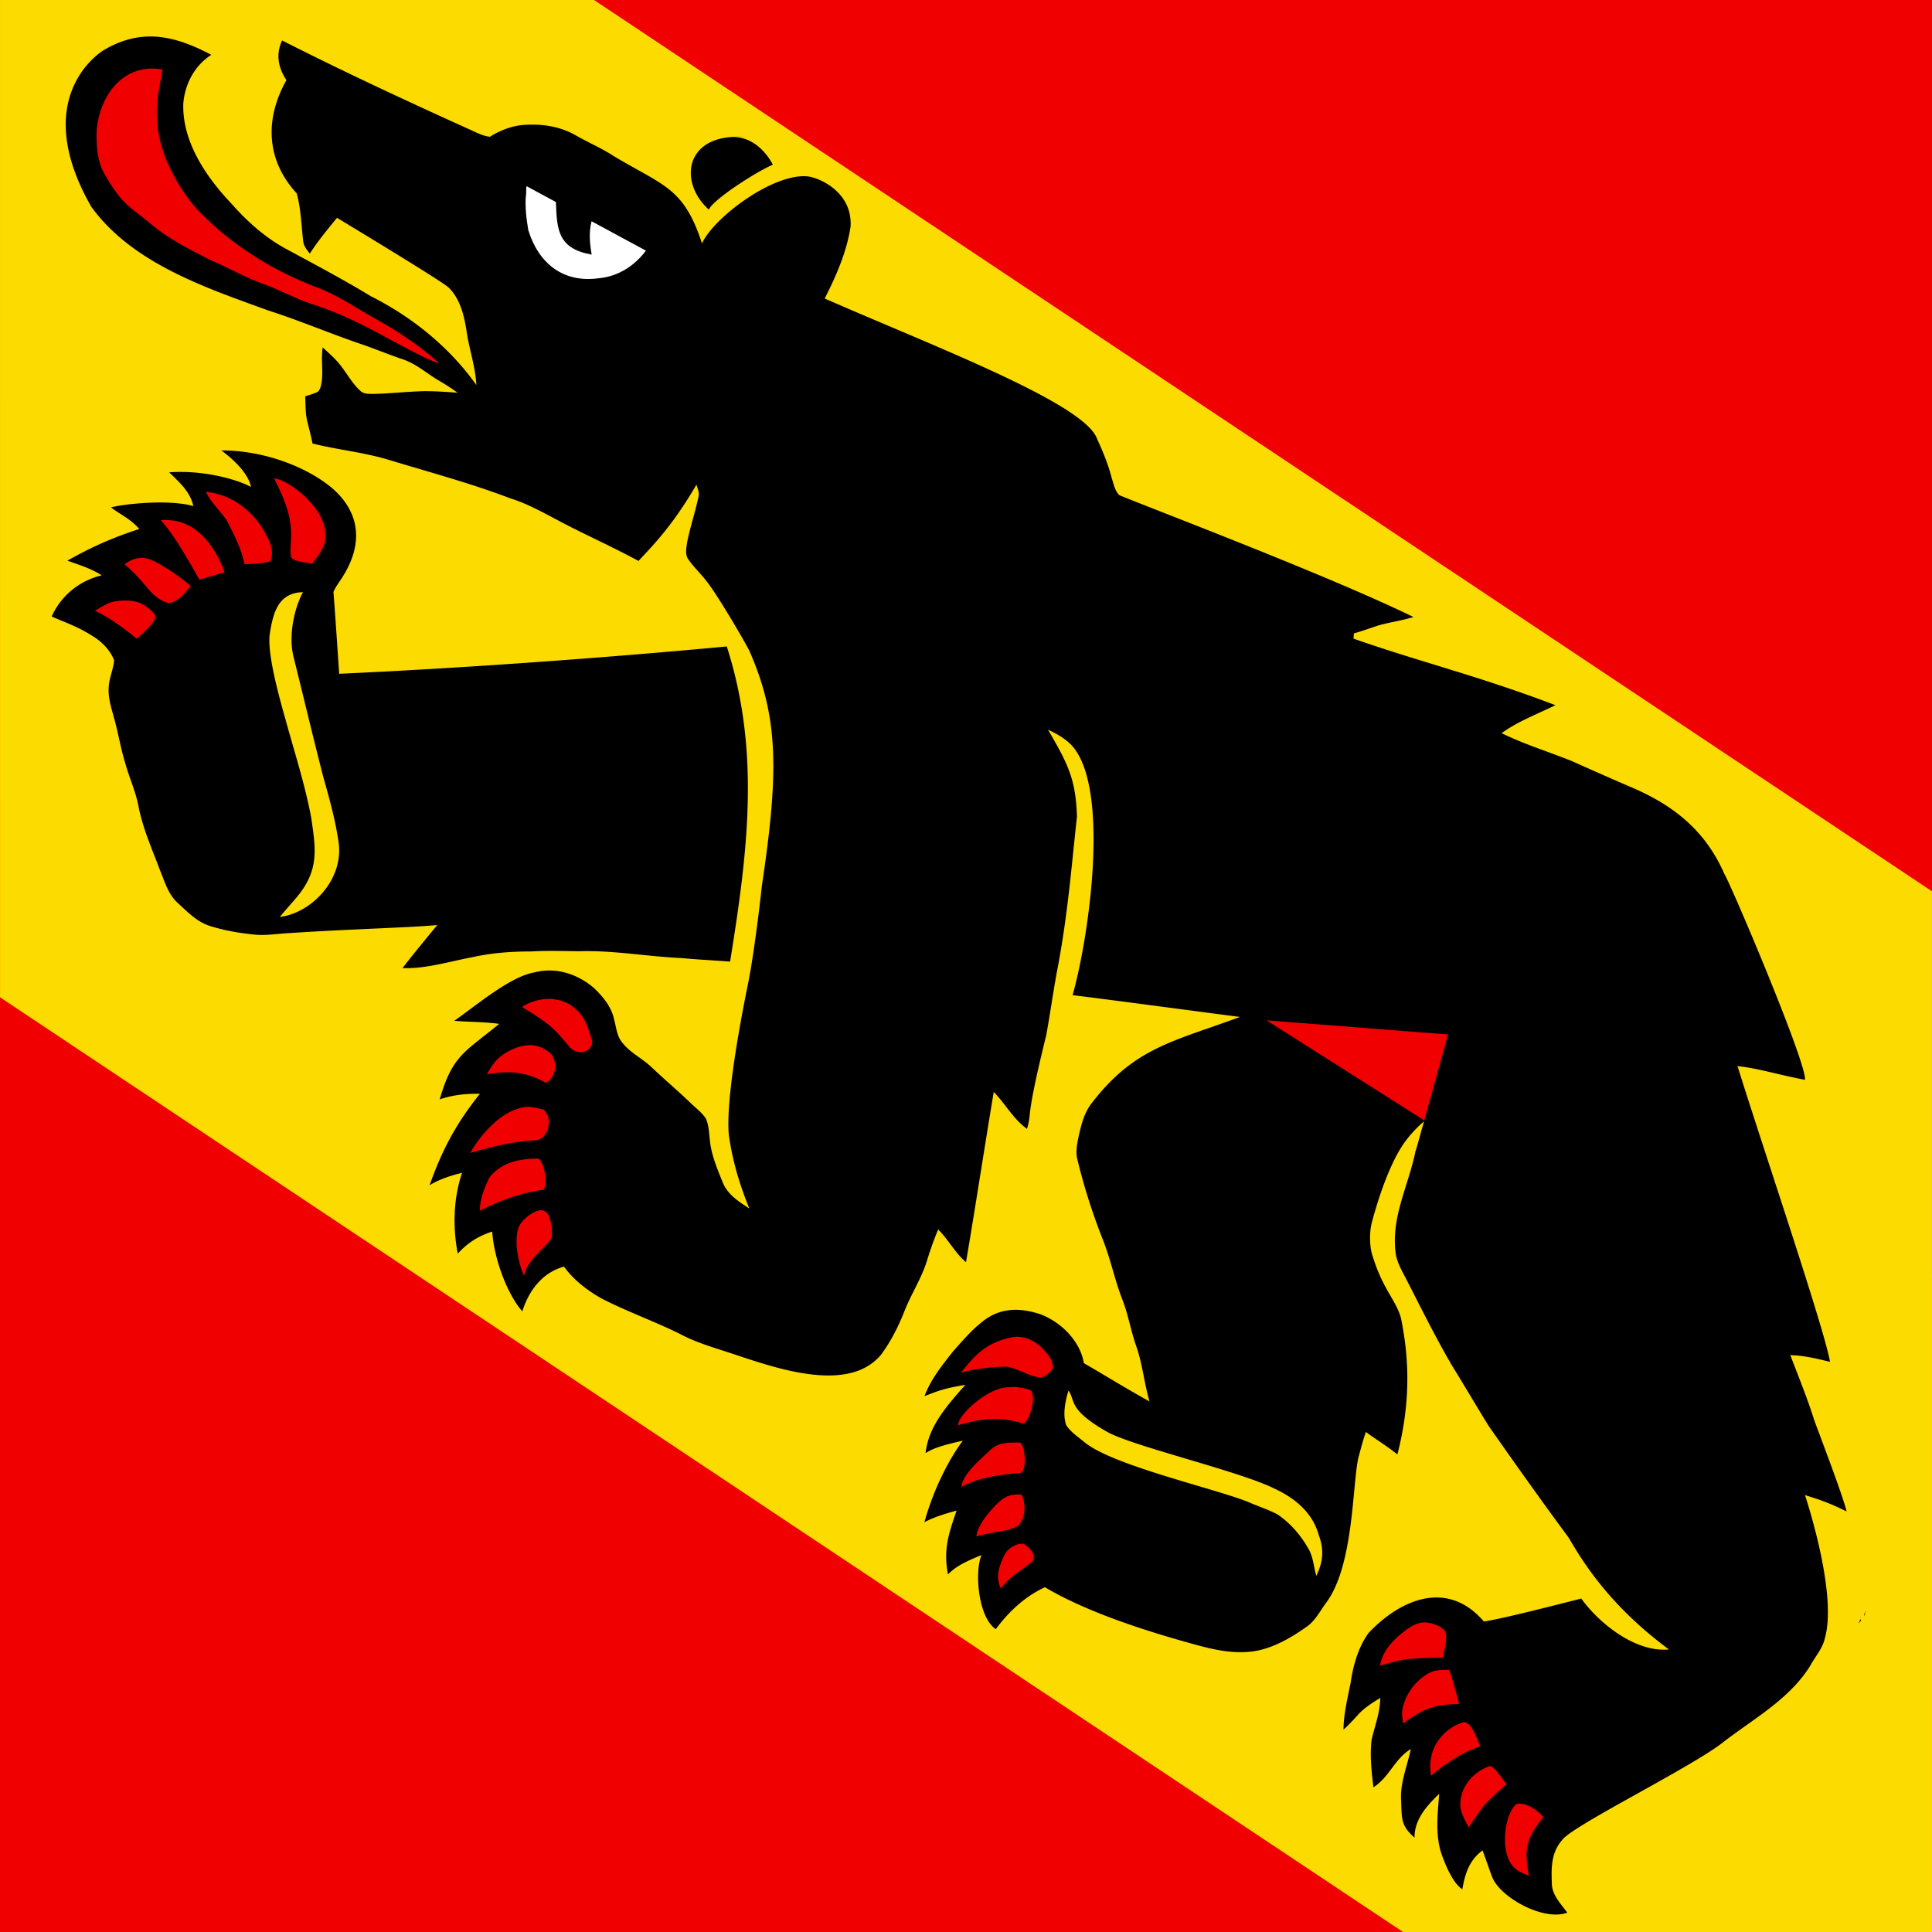<?xml version="1.0" encoding="UTF-8"?>
<svg width="507.32" height="507.32" version="1.1" xmlns="http://www.w3.org/2000/svg">
<path d="M0 0h507.32v507.32H0z" fill="#f00000"/>
<path d="m.004 0 .004 261.88 368.41 245.44h138.9V334.74c0-.011-.004-.024-.004-.035v-100.66L155.994.005z" fill="#fcdb00"/>
<path d="M37.867 9.64c-3.46.26-6.958 1.364-10.635 3.522-.82.496-19.741 12.36-3.238 41.17 10.79 14.83 29.927 21.186 46.435 27.19 7.819 2.512 15.409 5.7 23.16 8.416 4.088 1.35 8.06 3.008 12.133 4.4 3.755 1.26 6.38 3.796 9.742 5.735a54.3 54.3 0 0 1 4.668 3.043c-2.938-.2-5.89-.422-8.833-.402-4.453.114-8.894.636-13.348.726-1.103-.026-2.301.068-3.198-.695-2.14-1.846-3.626-4.662-5.392-6.87-1.369-1.764-3.005-3.133-4.621-4.65-.447 2.86.072 5.7-.205 8.552-.155.988-.282 2.371-1.055 3.085-1.046.53-2.226.848-3.336 1.217.098 2.294.028 4.536.582 6.731.475 1.876.95 3.76 1.348 5.66 6.778 1.684 13.58 2.296 20.24 4.352 10.614 3.215 21.202 6.056 31.638 10.02 4.864 1.51 9.418 4.17 13.93 6.515 6.47 3.381 12.164 5.852 19.787 9.945 2.868-3.206 8.482-8.432 15.21-20.047.23.911.78 2.003.586 2.945-.859 4.14-2.24 8.17-3.062 12.312-.177 1.343-.547 3.244.36 4.39 1.309 1.894 3.022 3.51 4.454 5.317 3.058 3.655 10.98 17.378 11.557 18.678 7.688 17.492 7.762 31.734 3.303 61.57-.006.032-1.763 16.457-3.676 25.98-2.177 10.605-5.811 30.47-5.031 39.436.914 6.74 2.753 12.948 5.39 19.457-2.727-1.8-5.641-3.6-6.939-6.753-1.45-3.572-3.115-7.485-3.426-11.336-.227-1.806-.267-3.95-1.088-5.6-1.014-1.528-2.621-2.706-3.925-3.986-3.416-3.268-7.02-6.33-10.453-9.578-2.689-2.49-5.797-3.812-7.822-6.717-1.155-1.544-1.332-3.858-1.854-5.7-.664-3.138-2.733-5.748-4.984-7.929-2.098-2.03-8.29-6.369-15.942-4.396-6.503 1.116-15.443 8.84-21.049 12.71 3.944.33 7.874.24 11.801.807-9.125 7.497-12.26 8.225-15.619 19.817 3.55-1.188 6.828-1.513 10.56-1.463-6.313 7.902-9.915 14.732-13.22 24.02 2.894-1.775 6.375-2.753 8.533-3.263-3.131 9.194-1.752 18.146-1.119 21.201 2.512-2.768 5.423-4.63 9.043-5.78.341 6.37 3.645 16.093 7.893 20.954 1.74-5.493 5.255-10.176 10.945-11.75 2.613 3.59 6.127 6.255 9.96 8.422 6.69 3.423 13.823 5.952 20.558 9.287 4.24 2.27 8.805 3.542 13.334 5.041 11.078 3.652 30.71 10.893 39.432.348 2.649-3.592 4.619-7.553 6.232-11.7 1.754-4.33 4.281-8.227 5.729-12.716.872-2.868 1.847-5.662 3.011-8.426 2.73 2.676 4.393 6.113 7.311 8.577 2.536-14.887 4.799-29.802 7.283-44.698 3.145 3.223 5.049 7.041 8.733 9.697 1.468-5.07-.624-1.537 5.043-24.556 1.01-5.492 1.776-11.032 2.78-16.53 2.955-15.134 3.946-28.974 5.295-40.81-.264-9.87-2.377-13.967-7.607-22.928 1.944.884 3.776 1.927 5.403 3.322 11.19 9.75 5.652 49.96 1.062 66.395 6.944.802 39.448 5.164 43.955 5.715-17.786 6.555-27.787 8.066-39.046 22.773-1.846 2.457-2.555 5.2-3.229 8.14-.439 2.168-.955 4.158-.46 6.374 1.744 7.26 4.02 14.365 6.763 21.305 2.027 5.113 3.073 10.508 5.088 15.63 1.539 3.95 2.196 8.11 3.597 12.104 1.69 4.744 2.107 9.786 3.522 14.63-5.074-2.764-11.944-6.979-17.246-10.056-.738-4.818-4.843-10.198-11.219-12.77-4.923-1.646-10.59-2.25-15.781 2.182-2.674 2.128-4.942 4.84-7.244 7.39-2.878 3.635-6.004 7.518-7.598 11.888 3.997-1.63 6.006-2.197 10.734-2.982-4.842 5.443-9.745 10.99-10.443 17.95 2.103-1.523 6.339-2.52 9.768-3.286-3.62 4.867-7.68 12.686-10.082 21.422 2.396-1.35 5.549-2.266 8.459-3.069-2.221 6.345-3.484 10.454-2.268 16.75 2.493-2.526 5.6-3.718 8.799-5.08-1.845 4.413-.9 16.324 3.756 19.471 3.38-4.59 7.71-8.627 12.902-11.02 10.93 6.521 26.475 11.487 38.797 14.885 4.737 1.323 9.643 2.51 14.595 2.092 5.484-.37 10.767-3.374 15.166-6.478 2.408-1.577 3.703-4.306 5.435-6.62 7.123-9.807 6.712-30.683 8.324-37.929.638-2.234.91-3.59 1.962-6.717 2.556 1.9 5.043 3.354 8.279 5.893 3.21-12.479 3.297-23.56 1.152-34.729-.853-5.23-4.793-7.92-7.625-17.287-.792-1.97-.927-5.943-.33-8.527 1.073-4.124 4.373-15.705 9.04-21.86 1.296-1.76 3.11-3.65 4.767-5.067-.793 2.67-1.512 5.566-2.28 7.953-1.77 8.87-6.553 17.413-5.14 26.966.366 2.206 1.607 4.377 2.647 6.342 3.897 7.62 7.71 15.318 12.005 22.72 3.324 5.336 6.472 10.78 9.795 16.116 6.9 9.854 13.868 19.666 21.02 29.348 6.874 12.05 15.418 21.193 26.236 29.238-8.578.832-18.084-6.566-23.008-13.362-11.37 2.893-20.351 5.157-25.562 6.038-9.51-11.077-21.767-5.975-30.252 2.96-2.705 3.675-4.087 8.543-4.732 13.016-.798 4.153-1.842 8.158-1.897 12.426a56.17 56.17 0 0 0 3.76-3.852c1.603-1.828 3.851-3.226 5.907-4.496-.06 3.867-1.423 7.305-2.284 11-.49 4.1-.007 8.395.487 12.473 4.211-2.68 5.56-7.499 9.822-10.047-.99 4.608-2.89 9.046-2.547 13.668.169 4.82-.015 6.484 3.526 9.607-.084-4.758 3.248-8.427 6.468-11.517-.377 5.096-1.013 9.738.293 14.814 0 0 2.416 8.064 5.78 10.262.716-4.17 1.86-7.67 5.302-10.21.875 2.254 1.619 4.56 2.47 6.827 2 5.466 13.591 11.856 19.792 9.508-1.707-2.352-4.108-4.706-4.058-7.818-.177-4.066-.126-8.066 2.734-11.275 2.66-3.78 34.686-19.444 42.603-25.932 7.852-6.003 17.08-11.12 22.442-19.693 1.445-2.652 3.327-4.58 3.959-7.508 3.046-11.066-4.028-33.634-5.26-37.412 4.154 1.292 6.658 2.166 10.91 4.29-.864-4.033-7.994-22.45-8.64-24.444-1.777-5.62-4.03-11.093-6.13-16.604 3.47.116 5.92.682 10.44 1.763-1.546-8.89-17.764-56.638-24.297-77.662 5.855.665 10.656 2.27 17.695 3.607.724-3.794-19.359-51.187-21.153-54.058-5.057-11.604-13.657-18.259-24.867-22.95a1144.16 1144.16 0 0 1-15.332-6.76c-6.117-2.436-12.38-4.362-18.299-7.265 4.39-3.153 9.327-4.975 14.14-7.343-20.013-7.636-35.455-11.322-53.021-17.475.028-.458.062-.923.09-1.38 2.185-.597 4.3-1.39 6.443-2.087 3.04-.87 6.179-1.255 9.201-2.216-22.248-10.852-67.368-27.934-77.144-31.95-1.18-.94-1.567-2.973-2.031-4.35-.916-3.586-2.277-6.999-3.848-10.345-3.002-9.304-42.311-24.17-71.572-36.982 3.026-5.95 5.73-12.124 6.782-18.758.63-9.007-7.853-12.822-11.073-13.29-8.918-1.098-24.743 10.62-27.93 17.58-4.781-14.733-10.16-15.126-23.175-22.933-3.208-2.105-6.727-3.573-10.051-5.49-4.212-2.418-9.318-3.092-14.092-2.648-3.188.308-6.544 1.85-8.332 3.06-2.005-.156-4.023-1.352-5.857-2.133-16.405-7.43-32.695-14.996-48.752-23.152-1.767 3.808-.945 7.238 1.139 10.424-5.809 10.304-5.27 21.086 2.7 29.736 1.102 3.963 1.207 8.362 1.682 12.435.13 1.398.94 2.312 1.756 3.371 2.136-3.318 4.649-6.336 7.14-9.39 5.684 3.447 27.612 16.692 29.324 18.318 2.924 2.865 3.97 7.02 4.624 10.924.656 4.975 2.37 9.627 2.652 14.666-7.285-10.248-17.234-18.054-27.713-23.324-7.128-4.329-14.543-8.25-21.875-12.22-5.567-2.924-10.488-7.278-14.627-11.98-7.275-7.634-13.008-16.729-12.75-26.292.38-5.157 2.939-10.077 7.362-12.89-6.2-3.278-11.858-5.19-17.624-4.758zm154.84 26.338c-.216-.005 7.98-.537-.66.006-12.37.856-13.438 12.28-5.913 19.067.975-2.498 11.914-9.663 16.796-11.81-.198-.412-3.512-7.103-10.222-7.263zm-134.62 82.294s6.892 4.744 7.82 9.603c-2.467-1.45-11.392-4.548-21.488-3.846 2.68 2.625 5.507 5.037 6.351 8.864-6.95-1.972-19.51-.35-21.618.363 2.556 1.921 4.989 2.91 7.425 5.643-7.045 2.307-12.546 4.731-18.872 8.32 2.182.843 6.23 1.99 8.986 3.862-5.898 1.426-10.6 5.298-13.123 10.783 2.788 1.366 6.3 2.281 11.139 5.406 2.232 1.44 4.33 3.616 5.262 6.134-.223 2.44-1.363 4.783-1.436 7.287-.123 2.782.69 5.162 1.404 7.791 1.112 3.926 1.725 7.948 2.932 11.844 1.047 3.857 2.746 7.426 3.494 11.367 1.15 5.932 3.551 11.207 5.656 16.827 1.24 2.993 2.117 6.22 4.55 8.493 2.589 2.356 5.017 4.964 8.386 6.08 3.82 1.23 7.844 1.921 11.828 2.315 3.103.317 5.924-.225 9.006-.375 15.908-1.067 31.996-1.448 39.039-2.127-3.102 3.748-7.314 8.89-9.127 11.314 6.207.18 11.839-1.64 18.53-2.914 4.913-1.084 10.104-1.473 15.13-1.457 4.268-.262 8.513-.103 12.78-.066 9.091-.264 17.835 1.403 26.849 1.795 3.28.331 9.439.674 12.726.925 4.772-29.462 7.893-55.43-.87-82.756-20.675 1.957-60.759 5.303-101.78 7.18-.472-7.065-.937-14.044-1.494-21.46.35-.965 1.004-1.879 1.568-2.739 8.663-12.514 2.555-20.748-2.006-24.62-7.367-6.1-18.848-9.883-29.04-9.835zm21.465 37.226c-2.106 3.871-3.918 11.014-2.477 16.975 3.461 13.953 5.169 21.248 7.871 31.76 1.568 5.514 3.133 11.173 3.952 16.853 1.48 10.01-7.32 18.742-15.413 19.688 1.35-1.646 2.77-3.224 4.157-4.842 6.328-7.354 5.262-13.002 4.078-21.24-1.674-8.88-4.435-17.263-6.795-25.938-3.208-11.19-4.628-18.6-4.076-22.344.861-5.51 2.21-10.767 8.702-10.91zm201.02 209.64c1.914 2.774-.156 4.94 10.057 10.801 6.723 3.831 34.878 10.362 44.033 14.96 4.896 2.251 9.93 6.01 11.629 12.194 1.457 3.928 1.11 7.074-.654 10.72-.696-2.552-.847-5.3-2.248-7.453-1.94-3.372-4.634-6.44-7.848-8.64-2.36-1.29-4.987-2.1-7.45-3.184-8.213-3.476-36.038-9.685-43.345-15.855-1.62-1.332-3.568-2.633-4.74-4.392-1.043-2.77-.262-6.38.566-9.15zm209.18 57.848c-.103.435-.165.893-.247 1.34l.199-.278zm-1.243 2.22c-.137.38-.307.752-.446 1.131l.655-.914z"/>
<path d="M39.087 18.03c-7.972.482-12.96 7.941-13.688 16.05-.18 3.764.09 8.097 1.969 11.455 1.147 2.065 2.437 4.09 3.894 5.955 2.29 2.903 5.22 4.688 8.055 7.06 4.587 3.966 10.2 6.813 15.578 9.56 4.846 2.072 9.387 4.704 14.344 6.485 4.12 1.503 7.949 3.61 12.084 5.051 6.998 2.209 13.727 5.43 20.13 8.997 3.767 1.984 9.73 5.357 13.775 6.79-.35-.635-7.143-6.482-16.008-11.36-5.548-3.065-10.36-6.495-16.34-8.745-17.322-6.593-27.717-16.552-32.012-21.365-5.108-6.352-9.276-14.349-9.626-22.63-.384-4.272.703-8.856 1.441-13.065a14.728 14.728 0 0 0-3.596-.238zm32.888 107.59c2.314 4.604 4.129 8.843 4.383 12.977.32 2.562-.326 5.194.053 7.722 1.048 1.305 3.968 1.286 5.55 1.758 1.715-2.463 3.585-4.31 3.487-7.553.103-7.317-9.834-14.627-13.473-14.904zm-17.861 3.56c1.112 2.662 3.994 5.209 5.539 7.684 1.843 3.682 3.715 7.236 4.555 11.316 2.205-.201 4.547-.143 6.687-.73 1.505-2.724-.516-6.3-1.965-8.65-1.886-3.28-7.112-8.964-14.816-9.62zm-11.922 7.438c3.274 3.303 7.777 11.4 10.186 15.613 2.196-.663 4.39-1.325 6.594-1.976-2.674-7.38-8.12-14.47-16.78-13.637zm-5.144 9.892c-1.536.03-3.009.623-4.325 1.684 2.418 1.984 4.4 4.316 6.41 6.695 1.366 1.542 3.206 3.104 5.288 3.486 2.667-.6 4.03-2.55 5.677-4.511-3.126-2.563-6.575-5.038-10.236-6.78-.948-.407-1.893-.592-2.814-.574zm-4.149 11.18a18.31 18.31 0 0 0-2.957.275c-1.764.365-3.463 1.514-5.021 2.395 4.036 1.932 7.561 4.581 11.03 7.379 1.529-1.572 3.55-3.04 4.597-4.977.781-1.382-.773-2.324-1.653-3.135-1.788-1.453-3.851-1.944-5.996-1.937zm111.13 104.62c-2.455.01-4.936.775-6.987 2.116 2.86 1.688 5.141 3.153 7.373 4.966 1.909 1.59 3.514 3.604 5.12 5.497 2.629 2.871 6.201.85 5.968-1.473-1.046-3.352-1.73-6.423-4.65-8.7-1.942-1.671-4.37-2.416-6.825-2.406zm188.53 5.614 41.447 26.29 6.228-22.574zm-193.38 6.523c-2.655.022-5.287 1.174-7.431 2.727-1.825 1.315-2.772 3.082-3.952 4.937 5.803-1.052 10.348-.743 15.516 2.232 2.128-1.084 2.915-3.838 2.246-5.931-.522-2.356-3.996-3.985-6.379-3.965zm-.779 16.21a5.67 5.67 0 0 0-.986.11c-8.204 1.549-13.85 11.73-13.897 11.967 4.537-1.358 12.07-3.223 16.914-3.275 3.54-.113 5.032-5.735 2.24-8.106-1.393-.283-2.84-.732-4.271-.695zm3.123 13.59c-5.578-.073-10.1 1.217-13.06 5.016-1.257 2.71-2.479 5.542-2.436 8.64 5.077-2.567 10.797-4.71 16.715-5.491 1.019-1.388.475-6.325-1.219-8.164zm.631 13.553a2.383 2.383 0 0 0-.857.102c-1.651.54-3.147 1.666-4.266 2.982-1.31 1.498-1.394 3.794-1.38 5.682-.035 2.116 1.011 6.695 1.972 8.473.763-4.424 5.698-7.24 7.217-10.038.311-1.84-.032-3.879-.674-5.615-.346-1-1.155-1.53-2.012-1.586zm124.99 33.229a7.702 7.702 0 0 0-1.785.19c-5.903 1.319-9.143 4.12-13.014 9.277 2.037-.88 10.072-1.856 12.19-1.567 2.89.505 5.618 2.394 8.52 2.807 1.028.202 3.56-1.972 3.456-2.795-.188-2.125-1.505-3.416-2.672-4.781-1.828-1.813-4.159-3.1-6.695-3.131zm-1.016 13.193a16.013 16.013 0 0 0-2.664.193c-4.864.841-11.862 7.104-11.9 9.85 5.993-1.818 11.2-2.42 17.11-.424 2.01-.787 3.545-7.956 1.832-8.785-1.355-.566-2.871-.815-4.377-.834zm1.707 14.582c-2.822.025-5.296-.189-7.6 1.756-2.441 2.384-7.483 6.408-7.782 9.912 3.905-2.388 11.203-3.455 15.478-3.668 1.756-.58 1.366-7.12-.096-8zm.422 13.652c-2.736-.151-4.242.389-5.976 1.99-2.15 1.973-5.66 6.018-5.887 9.008 5.03-1.529 9.28-1.246 11.256-3.107 1.685-2.178 1.74-5.374.607-7.89zm.147 12.908c-1.868.003-3.833 1.353-4.672 2.979-1.348 2.909-2.466 5.744-.87 8.84 2.015-3.123 5.457-4.791 8.225-7.15 1.272-1.63-.795-3.732-2.312-4.651a3.717 3.717 0 0 0-.371-.018zm105.75 20.662c-1.81-.038-3.613.981-5.021 2.026-3.229 2.508-5.96 5.153-6.781 9.313 3.024-.84 5.98-1.7 9.129-1.872 2.489-.127 4.976-.162 7.466-.253.234-2.14 1.26-4.77.579-6.862-1.17-1.42-3.23-2.142-5.008-2.33a4.55 4.55 0 0 0-.363-.021zm6.407 12.483c-1.87.024-3.549-.137-5.262.789-3.07 1.625-5.53 4.624-6.608 7.918-.629 1.7-.665 3.498-.177 5.35 4.84-3.746 8.381-5.123 14.623-5.09-.73-3.031-1.59-6.007-2.576-8.968zm4.02 13.693c-2.857.599-5.497 2.72-7.106 5.11-1.8 2.753-2.204 5.84-1.701 8.99 2.25-1.894 3.138-2.662 7.242-5.149 1.772-1.07 3.782-1.873 5.7-2.635-.95-1.906-1.91-5.657-4.136-6.316zm6.66 11.563c-.583.03-1.312.56-1.776.728-3.244 1.757-5.678 4.78-5.955 8.55-.337 2.54 1.068 4.656 2.148 6.822 1.427-2.082 2.782-4.258 4.424-6.182 1.715-1.831 3.616-3.49 5.506-5.137-1.195-1.533-2.27-3.427-3.828-4.61a.685.685 0 0 0-.52-.17zm7.624 9.857a3.465 3.465 0 0 0-.709.088c-1.808 1.685-2.522 4.642-2.845 7.006-.308 2.94-.13 6.632 1.744 9.074 1.117 1.556 2.744 2.038 4.41 2.797-1.033-6.298-1.3-9.112 3.762-15.422-1.159-1.565-4.013-3.599-6.362-3.543z" fill="#f00000"/>
<path d="M138.28 48.893c-.22.627-.018 1.949-.19 2.546-.259 2.942.147 6.046.627 8.958 2.721 8.887 9.288 13.929 18.44 12.672 5.073-.435 9.454-3.217 12.458-7.256l-14.277-7.709c-.753 2.927-.474 5.804.028 8.747-8.85-1.559-9.133-6.48-9.393-13.804z" fill="#fff"/>
</svg>
